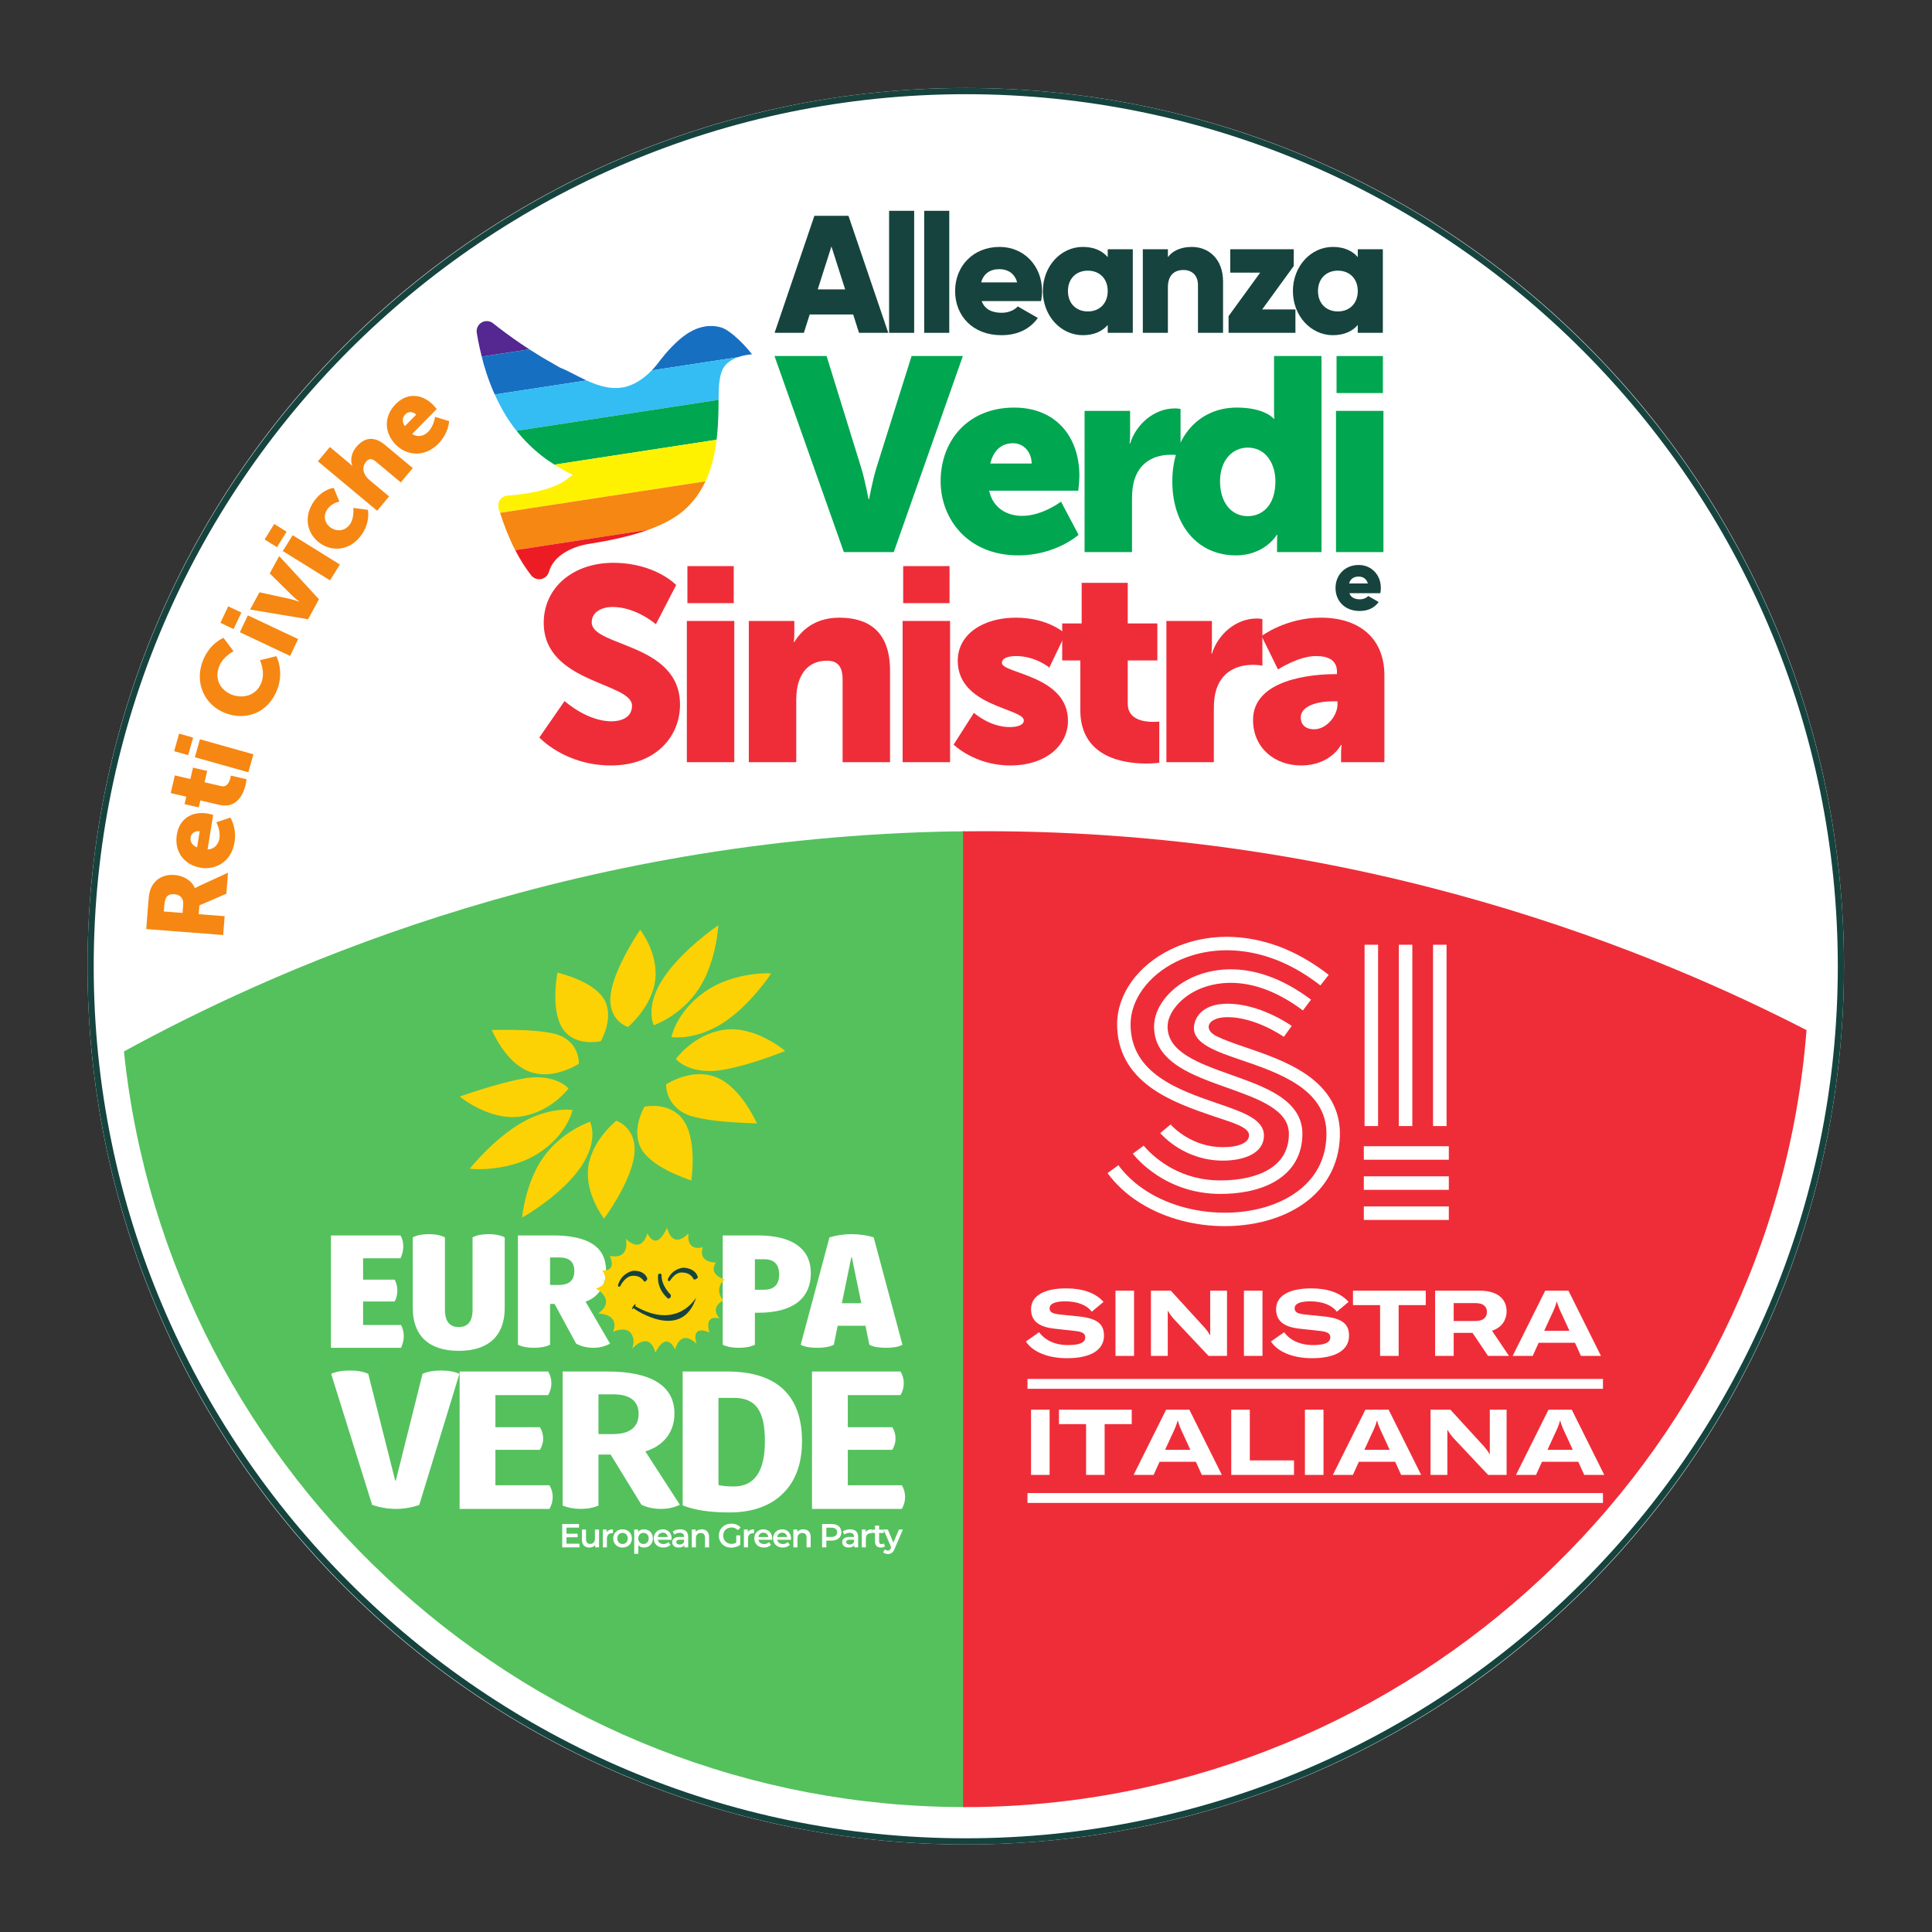 <?xml version="1.0" encoding="UTF-8" standalone="no"?>
<svg
   xmlns:dc="http://purl.org/dc/elements/1.1/"
   xmlns:cc="http://creativecommons.org/ns#"
   xmlns:rdf="http://www.w3.org/1999/02/22-rdf-syntax-ns#"
   xmlns:svg="http://www.w3.org/2000/svg"
   xmlns="http://www.w3.org/2000/svg"
   viewBox="0 0 415.748 415.748"
   height="415.748"
   width="415.748"
   xml:space="preserve"
   id="svg2"
   version="1.1"><rect x="0" y="0" width="415.748" height="415.748" fill="#333333" stroke="none"/><defs
     id="defs6"><clipPath
       id="clipPath18"
       clipPathUnits="userSpaceOnUse"><path
         id="path16"
         d="M 0,311.811 H 311.811 V 0 H 0 Z" /></clipPath></defs><g
     transform="matrix(1.333,0,0,-1.333,0,415.748)"
     id="g10"><g
       id="g12"><g
         clip-path="url(#clipPath18)"
         id="g14"><g
           transform="translate(297.682,155.905)"
           id="g20"><path
             id="path22"
             style="fill:#ffffff;fill-opacity:1;fill-rule:nonzero;stroke:none"
             d="m 0,0 c 0,-78.301 -63.476,-141.777 -141.777,-141.777 -78.301,0 -141.777,63.476 -141.777,141.777 0,78.301 63.476,141.777 141.777,141.777 C -63.476,141.777 0,78.301 0,0" /></g><g
           transform="translate(91.141,198.721)"
           id="g24"><path
             id="path26"
             style="fill:#ef2d38;fill-opacity:1;fill-rule:nonzero;stroke:none"
             d="m 0,0 c 0,0 3.585,-3.276 7.569,-3.276 1.594,0 3.321,0.62 3.321,2.523 0,3.763 -14.255,3.63 -14.255,13.369 0,5.843 4.914,9.694 11.2,9.694 6.817,0 10.181,-3.585 10.181,-3.585 l -3.276,-6.33 c 0,0 -3.187,2.789 -6.993,2.789 -1.594,0 -3.365,-0.709 -3.365,-2.48 0,-3.984 14.254,-3.275 14.254,-13.28 0,-5.268 -4.028,-9.827 -11.155,-9.827 -7.437,0 -11.554,4.515 -11.554,4.515 z" /></g><path
           id="path28"
           style="fill:#ef2d38;fill-opacity:1;fill-rule:nonzero;stroke:none"
           d="m 110.97,220.5 h 7.482 v -5.977 h -7.482 z m -0.089,-8.854 h 7.658 v -22.798 h -7.658 z" /><g
           transform="translate(120.884,211.646)"
           id="g30"><path
             id="path32"
             style="fill:#ef2d38;fill-opacity:1;fill-rule:nonzero;stroke:none"
             d="m 0,0 h 7.348 v -1.992 c 0,-0.752 -0.088,-1.416 -0.088,-1.416 h 0.088 c 1.063,1.77 3.232,3.939 7.26,3.939 4.604,0 8.19,-2.124 8.19,-8.543 v -14.786 h -7.659 v 13.369 c 0,2.125 -0.841,3.01 -2.523,3.01 -2.39,0 -3.851,-1.328 -4.515,-3.275 -0.31,-0.886 -0.443,-1.904 -0.443,-3.011 V -22.798 H 0 Z" /></g><path
           id="path34"
           style="fill:#ef2d38;fill-opacity:1;fill-rule:nonzero;stroke:none"
           d="m 145.803,220.5 h 7.482 v -5.977 h -7.482 z m -0.088,-8.854 h 7.658 v -22.798 h -7.658 z" /><g
           transform="translate(157.223,196.817)"
           id="g36"><path
             id="path38"
             style="fill:#ef2d38;fill-opacity:1;fill-rule:nonzero;stroke:none"
             d="m 0,0 c 0,0 2.524,-2.302 5.799,-2.302 1.151,0 2.258,0.309 2.258,1.062 0,1.993 -10.668,2.213 -10.668,9.65 0,4.295 4.116,6.95 9.384,6.95 5.312,0 8.012,-2.611 8.012,-2.611 L 12.173,7.304 c 0,0 -2.213,1.859 -5.4,1.859 -1.151,0 -2.257,-0.309 -2.257,-1.107 0,-1.726 10.668,-1.992 10.668,-9.34 0,-3.895 -3.453,-7.215 -9.341,-7.215 -5.71,0 -9.119,3.364 -9.119,3.364 z" /></g><g
           transform="translate(174.397,205.272)"
           id="g40"><path
             id="path42"
             style="fill:#ef2d38;fill-opacity:1;fill-rule:nonzero;stroke:none"
             d="m 0,0 h -2.922 v 5.976 h 3.143 v 6.551 H 7.658 V 5.976 h 4.781 V 0 H 7.658 v -6.995 c 0,-2.567 2.612,-2.921 4.073,-2.921 0.62,0 1.018,0.044 1.018,0.044 v -6.64 c 0,0 -0.841,-0.133 -2.08,-0.133 C 7.038,-16.645 0,-15.671 0,-8.013 Z" /></g><g
           transform="translate(188.295,211.646)"
           id="g44"><path
             id="path46"
             style="fill:#ef2d38;fill-opacity:1;fill-rule:nonzero;stroke:none"
             d="m 0,0 h 7.348 v -3.851 c 0,-0.753 -0.088,-1.417 -0.088,-1.417 h 0.088 c 0.974,3.099 3.852,5.666 7.26,5.666 0.443,0 0.886,-0.089 0.886,-0.089 v -7.524 c 0,0 -0.62,0.132 -1.55,0.132 -1.815,0 -4.781,-0.575 -5.887,-3.984 -0.266,-0.84 -0.399,-1.859 -0.399,-3.098 v -8.633 H 0 Z" /></g><g
           transform="translate(212.154,194.161)"
           id="g48"><path
             id="path50"
             style="fill:#ef2d38;fill-opacity:1;fill-rule:nonzero;stroke:none"
             d="M 0,0 C 1.992,0 3.762,2.169 3.762,4.029 V 4.515 H 3.054 C 0.619,4.515 -2.169,3.807 -2.169,1.904 -2.169,0.842 -1.505,0 0,0 m 3.364,8.898 h 0.31 v 0.398 c 0,1.904 -1.461,2.524 -3.365,2.524 -2.877,0 -6.152,-2.17 -6.152,-2.17 l -2.656,5.401 c 0,0 3.939,2.966 9.561,2.966 6.419,0 10.27,-3.497 10.27,-9.296 V -5.312 H 4.338 v 1.373 c 0,0.753 0.088,1.416 0.088,1.416 H 4.338 c 0,0 -1.682,-3.32 -6.463,-3.32 -4.25,0 -7.747,2.833 -7.747,7.348 0,6.641 9.695,7.393 13.236,7.393" /></g><g
           transform="translate(125.027,254.415)"
           id="g52"><path
             id="path54"
             style="fill:#00a650;fill-opacity:1;fill-rule:nonzero;stroke:none"
             d="m 0,0 h 8.411 l 5.577,-18.017 c 0.62,-1.992 1.196,-5.091 1.196,-5.091 h 0.088 c 0,0 0.576,3.099 1.195,5.091 L 22.134,0 h 8.277 L 19.256,-31.651 H 11.2 Z" /></g><g
           transform="translate(166.547,237.062)"
           id="g56"><path
             id="path58"
             style="fill:#00a650;fill-opacity:1;fill-rule:nonzero;stroke:none"
             d="M 0,0 C 0,1.726 -1.195,3.275 -3.01,3.275 -5.223,3.275 -6.286,1.682 -6.684,0 Z m -2.833,9.03 c 6.728,0 10.535,-4.692 10.535,-11.022 0,-0.752 -0.177,-2.39 -0.177,-2.39 H -6.862 c 0.576,-2.79 2.878,-4.073 5.313,-4.073 3.276,0 6.285,2.302 6.285,2.302 l 2.833,-5.356 c 0,0 -3.674,-3.32 -9.738,-3.32 -8.145,0 -12.528,5.887 -12.528,11.952 0,6.684 4.516,11.907 11.864,11.907" /></g><g
           transform="translate(175.088,245.561)"
           id="g60"><path
             id="path62"
             style="fill:#00a650;fill-opacity:1;fill-rule:nonzero;stroke:none"
             d="m 0,0 h 7.348 v -3.851 c 0,-0.753 -0.088,-1.417 -0.088,-1.417 h 0.088 c 0.974,3.099 3.852,5.666 7.26,5.666 0.443,0 0.886,-0.089 0.886,-0.089 v -7.524 c 0,0 -0.62,0.132 -1.55,0.132 -1.815,0 -4.781,-0.575 -5.887,-3.984 -0.266,-0.84 -0.399,-1.859 -0.399,-3.098 v -8.633 H 0 Z" /></g><g
           transform="translate(201.424,228.563)"
           id="g64"><path
             id="path66"
             style="fill:#00a650;fill-opacity:1;fill-rule:nonzero;stroke:none"
             d="M 0,0 C 2.302,0 4.471,1.682 4.471,5.622 4.471,8.367 3.01,11.067 0,11.067 -2.39,11.067 -4.471,9.119 -4.471,5.622 -4.471,2.213 -2.656,0 0,0 m -1.771,17.53 c 4.604,0 5.976,-1.815 5.976,-1.815 h 0.089 c 0,0 -0.044,0.443 -0.044,1.018 v 9.119 h 7.658 V -5.799 H 4.737 v 1.505 c 0,0.708 0.044,1.284 0.044,1.284 H 4.692 c 0,0 -1.903,-3.32 -6.596,-3.32 -6.197,0 -10.269,4.87 -10.269,11.952 0,7.216 4.338,11.908 10.402,11.908" /></g><path
           id="path68"
           style="fill:#00a650;fill-opacity:1;fill-rule:nonzero;stroke:none"
           d="m 215.764,254.415 h 7.482 v -5.977 h -7.482 z m -0.088,-8.854 h 7.658 v -22.798 h -7.658 z" /><g
           transform="translate(136.434,265.174)"
           id="g70"><path
             id="path72"
             style="fill:#16433e;fill-opacity:1;fill-rule:nonzero;stroke:none"
             d="M 0,0 -2.213,6.934 -4.425,0 Z m 1.295,-4.049 h -7.016 l -0.944,-2.967 h -4.723 l 6.423,18.888 H 0.539 L 6.962,-7.016 H 2.24 Z" /></g><path
           id="path74"
           style="fill:#16433e;fill-opacity:1;fill-rule:nonzero;stroke:none"
           d="m 143.529,277.857 h 4.048 v -19.699 h -4.048 z" /><path
           id="path76"
           style="fill:#16433e;fill-opacity:1;fill-rule:nonzero;stroke:none"
           d="m 149.195,277.857 h 4.048 v -19.699 h -4.048 z" /><g
           transform="translate(164.198,266.307)"
           id="g78"><path
             id="path80"
             style="fill:#16433e;fill-opacity:1;fill-rule:nonzero;stroke:none"
             d="M 0,0 C -0.432,1.566 -1.646,2.132 -2.86,2.132 -4.399,2.132 -5.424,1.377 -5.802,0 Z m -2.483,-4.911 c 1.106,0 2.051,0.432 2.591,1.026 l 3.238,-1.862 c -1.322,-1.836 -3.319,-2.78 -5.883,-2.78 -4.614,0 -7.474,3.104 -7.474,7.124 0,4.021 2.914,7.124 7.177,7.124 3.94,0 6.855,-3.049 6.855,-7.124 0,-0.566 -0.054,-1.106 -0.162,-1.619 h -9.58 c 0.513,-1.403 1.754,-1.889 3.238,-1.889" /></g><g
           transform="translate(178.823,264.904)"
           id="g82"><path
             id="path84"
             style="fill:#16433e;fill-opacity:1;fill-rule:nonzero;stroke:none"
             d="m 0,0 c 0,2.024 -1.349,3.292 -3.211,3.292 -1.862,0 -3.211,-1.268 -3.211,-3.292 0,-2.024 1.349,-3.292 3.211,-3.292 C -1.349,-3.292 0,-2.024 0,0 M 4.048,6.746 V -6.746 H 0 v 1.268 c -0.891,-1.025 -2.213,-1.646 -4.021,-1.646 -3.535,0 -6.449,3.104 -6.449,7.124 0,4.021 2.914,7.124 6.449,7.124 1.808,0 3.13,-0.62 4.021,-1.646 v 1.268 z" /></g><g
           transform="translate(197.441,266.442)"
           id="g86"><path
             id="path88"
             style="fill:#16433e;fill-opacity:1;fill-rule:nonzero;stroke:none"
             d="m 0,0 v -8.285 h -4.048 v 7.691 c 0,1.673 -1.052,2.456 -2.347,2.456 -1.484,0 -2.509,-0.864 -2.509,-2.78 v -7.367 h -4.048 V 5.207 h 4.048 V 3.939 c 0.728,0.999 2.077,1.646 3.858,1.646 C -2.321,5.585 0,3.642 0,0" /></g><g
           transform="translate(209.125,261.936)"
           id="g90"><path
             id="path92"
             style="fill:#16433e;fill-opacity:1;fill-rule:nonzero;stroke:none"
             d="m 0,0 v -3.778 h -10.794 v 2.698 l 5.1,7.017 h -4.83 V 9.714 H -0.27 V 7.015 L -5.37,0 Z" /></g><g
           transform="translate(219.189,264.904)"
           id="g94"><path
             id="path96"
             style="fill:#16433e;fill-opacity:1;fill-rule:nonzero;stroke:none"
             d="m 0,0 c 0,2.024 -1.349,3.292 -3.211,3.292 -1.862,0 -3.211,-1.268 -3.211,-3.292 0,-2.024 1.349,-3.292 3.211,-3.292 C -1.349,-3.292 0,-2.024 0,0 M 4.048,6.746 V -6.746 H 0 v 1.268 c -0.891,-1.025 -2.213,-1.646 -4.021,-1.646 -3.535,0 -6.449,3.104 -6.449,7.124 0,4.021 2.914,7.124 6.449,7.124 1.808,0 3.13,-0.62 4.021,-1.646 v 1.268 z" /></g><g
           transform="translate(220.816,217.701)"
           id="g98"><path
             id="path100"
             style="fill:#16433e;fill-opacity:1;fill-rule:nonzero;stroke:none"
             d="M 0,0 C -0.225,0.815 -0.858,1.111 -1.491,1.111 -2.293,1.111 -2.827,0.717 -3.024,0 Z m -1.294,-2.56 c 0.576,0 1.069,0.225 1.35,0.534 l 1.688,-0.97 c -0.689,-0.956 -1.73,-1.449 -3.066,-1.449 -2.405,0 -3.896,1.618 -3.896,3.714 0,2.095 1.519,3.712 3.741,3.712 2.053,0 3.573,-1.589 3.573,-3.712 0,-0.296 -0.029,-0.577 -0.085,-0.845 h -4.992 c 0.267,-0.731 0.913,-0.984 1.687,-0.984" /></g><g
           transform="translate(82.794,257.298)"
           id="g102"><path
             id="path104"
             style="fill:#542791;fill-opacity:1;fill-rule:nonzero;stroke:none"
             d="M 0,0 C -1.909,1.355 -3.131,2.35 -3.172,2.384 -3.697,2.816 -4.435,2.88 -5.029,2.541 -5.62,2.201 -5.938,1.532 -5.828,0.859 c 0.124,-0.767 0.27,-1.497 0.421,-2.215 0.118,-0.557 0.244,-1.098 0.377,-1.626 l 7.69,1.179 C 1.681,-1.169 0.781,-0.554 0,0" /></g><g
           transform="translate(121.413,254.698)"
           id="g106"><path
             id="path108"
             style="fill:#176fc1;fill-opacity:1;fill-rule:nonzero;stroke:none"
             d="M 0,0 C -2.024,2.518 -3.981,4.026 -4.934,4.312 -5.512,4.485 -6.072,4.54 -6.072,4.54 -6.553,4.586 -7.061,4.574 -7.596,4.487 c -1.41,-0.23 -2.627,-0.902 -3.726,-1.778 -0.135,-0.107 -0.271,-0.218 -0.422,-0.349 -1.825,-1.592 -3.122,-3.365 -3.383,-3.714 -0.101,-0.136 -0.484,-0.644 -1.08,-1.256 l 13.916,2.135 C -1.299,-0.122 -0.343,-0.027 0,0" /></g><g
           transform="translate(90.511,252.495)"
           id="g110"><path
             id="path112"
             style="fill:#176fc1;fill-opacity:1;fill-rule:nonzero;stroke:none"
             d="M 0,0 C -0.173,0.064 -0.637,0.369 -1.279,0.722 -1.287,0.727 -1.29,0.734 -1.298,0.738 -2.635,1.477 -3.902,2.252 -5.058,3 l -7.689,-1.179 c 0.423,-1.685 0.922,-3.229 1.48,-4.647 0.2,-0.507 0.41,-0.993 0.623,-1.469 L 4.175,-2.022 C 2.566,-1.287 1.124,-0.418 0,0" /></g><g
           transform="translate(116.031,248.788)"
           id="g114"><path
             id="path116"
             style="fill:#33bdf2;fill-opacity:1;fill-rule:nonzero;stroke:none"
             d="M 0,0 C 0.018,0.602 0.074,2.435 0.668,3.563 1.179,4.532 2.151,5.099 3.092,5.434 L -10.824,3.299 c -0.916,-0.941 -2.342,-2.13 -4.067,-2.607 -2.223,-0.615 -4.466,0.086 -6.453,0.994 l -14.819,-2.274 c 0.747,-1.664 1.577,-3.147 2.475,-4.45 0.34,-0.494 0.69,-0.96 1.047,-1.407 l 32.613,5.003 C -0.02,-0.807 -0.007,-0.229 0,0" /></g><g
           transform="translate(115.979,245.492)"
           id="g118"><path
             id="path120"
             style="fill:#00a650;fill-opacity:1;fill-rule:nonzero;stroke:none"
             d="m 0,0 c 0.01,0.523 0.016,1.031 0.021,1.502 0,0.119 0.002,0.236 0.003,0.353 l -32.613,-5.003 c 1.277,-1.603 2.645,-2.92 4.04,-4.013 0.685,-0.537 1.375,-1.01 2.064,-1.448 l 26.187,4.017 C -0.102,-2.97 -0.026,-1.4 0,0" /></g><g
           transform="translate(115.318,238.587)"
           id="g122"><path
             id="path124"
             style="fill:#fff200;fill-opacity:1;fill-rule:nonzero;stroke:none"
             d="m 0,0 c 0.159,0.778 0.27,1.549 0.362,2.312 l -26.187,-4.017 c 0.995,-0.633 1.985,-1.184 2.948,-1.645 -0.649,-0.527 -1.338,-1.026 -1.868,-1.319 -3.165,-1.746 -8.535,-2.024 -8.59,-2.029 -0.505,-0.021 -0.973,-0.279 -1.264,-0.696 -0.273,-0.392 -0.353,-0.883 -0.234,-1.344 0.007,-0.027 0.007,-0.054 0.016,-0.081 0.072,-0.231 0.147,-0.445 0.22,-0.67 l 33.168,5.088 C -0.765,-2.986 -0.306,-1.494 0,0" /></g><g
           transform="translate(109.558,228.829)"
           id="g126"><path
             id="path128"
             style="fill:#f68712;fill-opacity:1;fill-rule:nonzero;stroke:none"
             d="m 0,0 c 0.912,0.658 1.68,1.405 2.351,2.206 0.816,0.974 1.46,2.04 1.981,3.151 L -28.836,0.269 c 0.653,-2.002 1.349,-3.781 2.113,-5.356 0.111,-0.229 0.228,-0.444 0.342,-0.665 l 21.53,3.303 C -3.061,-1.801 -1.389,-1.003 0,0" /></g><g
           transform="translate(87.307,218.401)"
           id="g130"><path
             id="path132"
             style="fill:#ed1c24;fill-opacity:1;fill-rule:nonzero;stroke:none"
             d="M 0,0 C 0.02,0.003 0.04,0.007 0.061,0.012 0.664,0.133 1.147,0.584 1.313,1.176 2.08,3.941 5.318,5.343 7.911,5.708 10.878,6.191 14.315,6.861 17.4,7.979 L -4.13,4.676 C -3.344,3.149 -2.493,1.796 -1.546,0.601 -1.177,0.133 -0.585,-0.095 0,0" /></g><g
           transform="translate(155.905,296.682)"
           id="g134"><path
             id="path136"
             style="fill:#16433e;fill-opacity:1;fill-rule:nonzero;stroke:none"
             d="m 0,0 c -77.625,0 -140.777,-63.152 -140.777,-140.777 0,-77.624 63.152,-140.777 140.777,-140.777 77.625,0 140.777,63.153 140.777,140.777 C 140.777,-63.152 77.625,0 0,0 m 0,-282.554 c -78.176,0 -141.777,63.601 -141.777,141.777 C -141.777,-62.601 -78.176,1 0,1 78.176,1 141.777,-62.601 141.777,-140.777 141.777,-218.953 78.176,-282.554 0,-282.554" /></g><g
           transform="translate(155.821,177.688)"
           id="g138"><path
             id="path140"
             style="fill:#54c15d;fill-opacity:1;fill-rule:nonzero;stroke:none"
             d="M 0,0 C -1.372,-0.015 -2.74,-0.025 -4.127,-0.061 -66.666,-1.65 -113.135,-23.135 -135.814,-35.538 -128.635,-104.661 -69.419,-157.594 0,-157.52 Z" /></g><g
           transform="translate(155.472,177.683)"
           id="g142"><path
             id="path144"
             style="fill:#ef2d38;fill-opacity:1;fill-rule:nonzero;stroke:none"
             d="m 0,0 v -157.516 c 0.754,-0.001 1.508,-0.005 2.265,0.007 69.993,1.059 128.457,55.749 133.897,125.419 C 113.444,-20.408 64.804,0.797 0,0" /></g><path
           id="path146"
           style="fill:#ffffff;fill-opacity:1;fill-rule:nonzero;stroke:none"
           d="m 233.887,114.951 h -13.721 v 2.18 h 13.721 z" /><path
           id="path148"
           style="fill:#ffffff;fill-opacity:1;fill-rule:nonzero;stroke:none"
           d="m 233.887,119.81 h -13.721 v 2.181 h 13.721 z" /><path
           id="path150"
           style="fill:#ffffff;fill-opacity:1;fill-rule:nonzero;stroke:none"
           d="m 233.887,124.67 h -13.721 v 2.18 h 13.721 z" /><path
           id="path152"
           style="fill:#ffffff;fill-opacity:1;fill-rule:nonzero;stroke:none"
           d="m 233.522,130.107 h -2.18 v 29.27 h 2.18 z" /><path
           id="path154"
           style="fill:#ffffff;fill-opacity:1;fill-rule:nonzero;stroke:none"
           d="m 227.995,130.107 h -2.18 v 29.27 h 2.18 z" /><path
           id="path156"
           style="fill:#ef2d38;fill-opacity:1;fill-rule:nonzero;stroke:none"
           d="m 222.468,130.107 h -2.181 v 29.27 h 2.181 z" /><path
           id="path158"
           style="fill:#ffffff;fill-opacity:1;fill-rule:nonzero;stroke:none"
           d="m 222.468,130.107 h -2.181 v 29.27 h 2.181 z" /><g
           transform="translate(216.306,128.894)"
           id="g160"><path
             id="path162"
             style="fill:#ffffff;fill-opacity:1;fill-rule:nonzero;stroke:none"
             d="m 0,0 c 0,-6.511 -3.968,-11.535 -10.885,-13.782 -2.339,-0.76 -5.002,-1.162 -7.701,-1.162 -2.306,0 -4.585,0.281 -6.773,0.837 -5.151,1.309 -9.466,4.051 -12.156,7.724 l 1.756,1.275 c 2.394,-3.262 6.274,-5.71 10.935,-6.894 4.42,-1.123 9.256,-1.019 13.269,0.285 2.811,0.913 5.142,2.39 6.744,4.269 1.751,2.056 2.639,4.561 2.639,7.448 0,7.172 -7.673,9.79 -13.839,11.894 -3.886,1.327 -7.558,2.58 -7.558,5.125 0,1.465 1.143,3.945 5.424,3.945 5.087,0 9.79,-3.182 10.366,-3.586 l -1.267,-1.764 c -0.518,0.355 -4.762,3.178 -9.099,3.178 -1.638,0 -2.822,-0.533 -3.017,-1.357 -0.143,-0.613 0.315,-1.251 1.227,-1.706 1.181,-0.589 2.932,-1.202 4.625,-1.78 3.238,-1.104 6.907,-2.357 9.894,-4.412 C -1.823,7.064 0,3.855 0,0" /></g><g
           transform="translate(184.496,152.224)"
           id="g164"><path
             id="path166"
             style="fill:#ffffff;fill-opacity:1;fill-rule:nonzero;stroke:none"
             d="m 0,0 c -1.298,-1.783 -1.984,-3.755 -1.984,-5.701 0,-7.931 7.787,-10.607 14.044,-12.759 4.182,-1.437 7.484,-2.573 7.484,-5.182 0,-2.991 -3.422,-4.056 -6.623,-4.056 -6.079,0 -9.673,3.933 -10.116,4.447 l 1.674,1.385 c 0.4,-0.447 3.46,-3.661 8.442,-3.661 2.604,0 4.223,0.74 4.223,1.93 0,1.176 -2.225,1.906 -4.579,2.68 -0.4,0.131 -0.813,0.266 -1.211,0.403 -3.283,1.129 -7.003,2.409 -10.036,4.588 -3.632,2.608 -5.473,6.05 -5.473,10.225 0,4.86 3.317,9.495 8.658,12.096 3.558,1.732 7.646,2.376 11.826,1.862 4.744,-0.581 9.342,-2.589 13.669,-5.966 L 28.659,0.583 C 24.648,3.712 20.411,5.57 16.064,6.104 12.303,6.566 8.634,5.991 5.454,4.443 3.204,3.348 1.318,1.811 0,0" /></g><g
           transform="translate(188.484,146.156)"
           id="g168"><path
             id="path170"
             style="fill:#ffffff;fill-opacity:1;fill-rule:nonzero;stroke:none"
             d="m 0,0 c 0,-4.124 5,-5.905 10.293,-7.79 2.706,-0.963 5.505,-1.959 7.624,-3.327 2.59,-1.672 3.849,-3.695 3.849,-6.186 0,-3.273 -1.467,-5.896 -4.242,-7.585 -2.874,-1.75 -6.471,-2.117 -8.984,-2.117 -8.881,0 -13.639,5.839 -14.146,6.495 l 1.749,1.304 c 0.214,-0.268 1.295,-1.557 3.145,-2.808 2.759,-1.865 5.872,-2.811 9.252,-2.811 3.203,0 5.917,0.622 7.851,1.798 2.12,1.291 3.196,3.217 3.196,5.724 0,3.89 -4.87,5.625 -10.025,7.46 -2.763,0.983 -5.619,2 -7.796,3.42 -2.656,1.73 -3.946,3.831 -3.946,6.423 0,2.964 2.27,6.011 5.784,7.763 2.714,1.353 10.043,3.725 19.555,-3.409 L 21.848,2.613 C 13.31,9.015 6.928,6.985 4.577,5.812 1.882,4.468 0,2.078 0,0" /></g><g
           transform="translate(165.614,95.328)"
           id="g172"><path
             id="path174"
             style="fill:#ffffff;fill-opacity:1;fill-rule:nonzero;stroke:none"
             d="m 0,0 2.136,1.498 c 0.875,-1.231 2.492,-2.076 4.642,-2.076 1.913,0 2.803,0.4 2.803,1.231 0,0.652 -0.445,0.919 -1.69,1.053 L 4.657,2.062 C 2.091,2.343 0.831,3.293 0.831,5.236 c 0,2.091 2.046,3.337 5.65,3.337 2.655,0 4.732,-0.697 6.052,-2.18 L 10.634,4.806 C 9.863,5.859 8.35,6.481 6.333,6.481 4.702,6.481 3.827,6.096 3.827,5.369 c 0,-0.638 0.43,-0.89 1.779,-1.023 L 8.499,4.049 c 2.907,-0.296 4.108,-1.157 4.108,-3.1 0,-2.343 -2.165,-3.648 -5.977,-3.648 C 3.515,-2.699 1.083,-1.661 0,0" /></g><path
           id="path176"
           style="fill:#ffffff;fill-opacity:1;fill-rule:nonzero;stroke:none"
           d="m 180.075,103.53 h 2.996 V 93 h -2.996 z" /><g
           transform="translate(185.8,103.53)"
           id="g178"><path
             id="path180"
             style="fill:#ffffff;fill-opacity:1;fill-rule:nonzero;stroke:none"
             d="m 0,0 h 3.204 l 5.473,-5.977 c 0.341,-0.415 0.637,-0.771 0.83,-1.187 H 9.566 V -5.651 0 h 2.715 V -10.53 H 9.3 l -5.681,6.036 c -0.282,0.326 -0.682,0.86 -0.845,1.201 h -0.06 v -1.468 -5.769 l -2.714,0 z" /></g><path
           id="path182"
           style="fill:#ffffff;fill-opacity:1;fill-rule:nonzero;stroke:none"
           d="m 200.811,103.53 h 2.996 V 93 h -2.996 z" /><g
           transform="translate(205.172,95.328)"
           id="g184"><path
             id="path186"
             style="fill:#ffffff;fill-opacity:1;fill-rule:nonzero;stroke:none"
             d="m 0,0 2.136,1.498 c 0.875,-1.231 2.492,-2.076 4.642,-2.076 1.913,0 2.803,0.4 2.803,1.231 0,0.652 -0.445,0.919 -1.69,1.053 L 4.657,2.062 C 2.091,2.343 0.831,3.293 0.831,5.236 c 0,2.091 2.046,3.337 5.65,3.337 2.655,0 4.732,-0.697 6.052,-2.18 L 10.634,4.806 C 9.863,5.859 8.35,6.481 6.333,6.481 4.702,6.481 3.827,6.096 3.827,5.369 c 0,-0.638 0.43,-0.89 1.779,-1.023 L 8.499,4.049 c 2.907,-0.296 4.108,-1.157 4.108,-3.1 0,-2.343 -2.165,-3.648 -5.977,-3.648 C 3.515,-2.699 1.083,-1.661 0,0" /></g><g
           transform="translate(230.164,101.201)"
           id="g188"><path
             id="path190"
             style="fill:#ffffff;fill-opacity:1;fill-rule:nonzero;stroke:none"
             d="M 0,0 H -4.375 V -8.202 H -7.372 V 0 h -4.375 V 2.329 H 0 Z" /></g><g
           transform="translate(234.673,98.635)"
           id="g192"><path
             id="path194"
             style="fill:#ffffff;fill-opacity:1;fill-rule:nonzero;stroke:none"
             d="m 0,0 h 3.5 c 1.439,0 1.869,0.727 1.869,1.468 0,0.727 -0.43,1.424 -1.869,1.424 H 0 Z M 3.04,-1.913 H 0 v -3.723 h -2.996 v 10.53 h 7.178 c 3.382,0 4.361,-1.735 4.361,-3.337 0,-1.171 -0.593,-2.551 -2.358,-3.129 L 8.929,-5.636 H 5.547 Z" /></g><g
           transform="translate(253.362,97.048)"
           id="g196"><path
             id="path198"
             style="fill:#ffffff;fill-opacity:1;fill-rule:nonzero;stroke:none"
             d="M 0,0 -1.038,2.269 C -1.557,3.352 -1.824,3.945 -2.017,4.702 H -2.062 C -2.254,3.945 -2.521,3.352 -3.041,2.269 L -4.079,0 Z m 0.89,-1.928 h -5.859 l -0.964,-2.121 h -3.233 l 5.25,10.53 h 3.753 l 5.25,-10.53 H 1.854 Z" /></g><path
           id="path200"
           style="fill:#ffffff;fill-opacity:1;fill-rule:nonzero;stroke:none"
           d="m 166.445,84.318 h 2.996 v -10.53 h -2.996 z" /><g
           transform="translate(182.7,81.989)"
           id="g202"><path
             id="path204"
             style="fill:#ffffff;fill-opacity:1;fill-rule:nonzero;stroke:none"
             d="M 0,0 H -4.375 V -8.202 H -7.372 V 0 h -4.375 V 2.329 H 0 Z" /></g><g
           transform="translate(192.164,77.837)"
           id="g206"><path
             id="path208"
             style="fill:#ffffff;fill-opacity:1;fill-rule:nonzero;stroke:none"
             d="M 0,0 -1.038,2.269 C -1.557,3.352 -1.824,3.945 -2.017,4.702 H -2.062 C -2.254,3.945 -2.521,3.352 -3.041,2.269 L -4.079,0 Z m 0.89,-1.928 h -5.859 l -0.964,-2.121 h -3.233 l 5.25,10.53 h 3.753 l 5.25,-10.53 H 1.854 Z" /></g><g
           transform="translate(198.764,84.318)"
           id="g210"><path
             id="path212"
             style="fill:#ffffff;fill-opacity:1;fill-rule:nonzero;stroke:none"
             d="M 0,0 H 2.996 V -8.187 H 10.13 V -10.53 H 0 Z" /></g><path
           id="path214"
           style="fill:#ffffff;fill-opacity:1;fill-rule:nonzero;stroke:none"
           d="m 210.66,84.318 h 2.996 v -10.53 h -2.996 z" /><g
           transform="translate(224.335,77.837)"
           id="g216"><path
             id="path218"
             style="fill:#ffffff;fill-opacity:1;fill-rule:nonzero;stroke:none"
             d="M 0,0 -1.038,2.269 C -1.557,3.352 -1.824,3.945 -2.017,4.702 H -2.062 C -2.254,3.945 -2.521,3.352 -3.041,2.269 L -4.079,0 Z m 0.89,-1.928 h -5.859 l -0.964,-2.121 h -3.233 l 5.25,10.53 h 3.753 l 5.25,-10.53 H 1.854 Z" /></g><g
           transform="translate(230.936,84.318)"
           id="g220"><path
             id="path222"
             style="fill:#ffffff;fill-opacity:1;fill-rule:nonzero;stroke:none"
             d="m 0,0 h 3.204 l 5.473,-5.977 c 0.341,-0.415 0.637,-0.771 0.83,-1.187 H 9.566 V -5.651 0 h 2.715 V -10.53 H 9.3 l -5.681,6.036 c -0.282,0.326 -0.682,0.86 -0.845,1.201 h -0.06 v -1.468 -5.769 l -2.714,0 z" /></g><g
           transform="translate(253.896,77.837)"
           id="g224"><path
             id="path226"
             style="fill:#ffffff;fill-opacity:1;fill-rule:nonzero;stroke:none"
             d="M 0,0 -1.038,2.269 C -1.557,3.352 -1.824,3.945 -2.017,4.702 H -2.062 C -2.254,3.945 -2.521,3.352 -3.041,2.269 L -4.079,0 Z m 0.89,-1.928 h -5.859 l -0.964,-2.121 h -3.233 l 5.25,10.53 h 3.753 l 5.25,-10.53 H 1.854 Z" /></g><path
           id="path228"
           style="fill:#ffffff;fill-opacity:1;fill-rule:nonzero;stroke:none"
           d="m 258.77,87.689 h -92.9 v 1.591 h 92.9 z" /><path
           id="path230"
           style="fill:#ffffff;fill-opacity:1;fill-rule:nonzero;stroke:none"
           d="m 258.77,69.267 h -92.9 v 1.591 h 92.9 z" /><g
           transform="translate(103.338,161.799)"
           id="g232"><path
             id="path234"
             style="fill:#fcd205;fill-opacity:1;fill-rule:nonzero;stroke:none"
             d="m 0,0 v 0 c 0.001,-0.003 -0.26,-0.384 -0.66,-1.021 -0.4,-0.638 -0.941,-1.531 -1.499,-2.559 -0.559,-1.027 -1.135,-2.189 -1.607,-3.362 -0.473,-1.173 -0.841,-2.358 -0.982,-3.431 -0.142,-1.079 -0.038,-1.951 0.196,-2.652 0.235,-0.702 0.601,-1.233 0.985,-1.629 0.383,-0.397 0.785,-0.658 1.091,-0.821 0.306,-0.162 0.516,-0.226 0.517,-0.225 0.001,0 0.244,0.202 0.617,0.574 0.373,0.373 0.875,0.914 1.392,1.592 0.519,0.678 1.053,1.493 1.489,2.41 0.437,0.918 0.777,1.939 0.906,3.029 0.128,1.093 0.039,2.146 -0.166,3.11 -0.205,0.964 -0.527,1.839 -0.864,2.578 -0.337,0.738 -0.691,1.34 -0.96,1.757 C 0.186,-0.233 0.001,0 0,0" /></g><g
           transform="translate(84.962,137.855)"
           id="g236"><path
             id="path238"
             style="fill:#fcd205;fill-opacity:1;fill-rule:nonzero;stroke:none"
             d="M 0,0 C -0.006,-0.001 -0.012,-0.002 -0.017,-0.002 -0.023,-0.003 -0.029,-0.004 -0.035,-0.005 -0.041,-0.006 -0.047,-0.007 -0.052,-0.007 -0.058,-0.008 -0.064,-0.009 -0.07,-0.01 -1.249,-0.208 -2.483,-0.487 -3.675,-0.796 -4.868,-1.105 -6.019,-1.444 -7.033,-1.76 c -1.015,-0.315 -1.893,-0.607 -2.539,-0.824 -0.646,-0.216 -1.061,-0.357 -1.148,-0.369 -0.003,-0.001 -0.005,-0.001 -0.007,-0.001 -0.003,0 -0.005,0 -0.006,0 -10e-4,0 -0.003,0 -0.003,0.001 -10e-4,0 -10e-4,10e-4 -10e-4,0.002 -0.004,-0.018 0.293,-0.274 0.817,-0.637 0.525,-0.364 1.276,-0.835 2.182,-1.282 0.906,-0.448 1.965,-0.872 3.105,-1.141 1.14,-0.27 2.36,-0.384 3.587,-0.212 0.005,10e-4 0.01,0.002 0.015,0.002 0.005,0.001 0.011,0.002 0.016,0.003 0.005,0 0.011,0.001 0.016,0.002 0.005,0.001 0.011,0.001 0.016,0.002 0.009,0.001 0.018,0.003 0.027,0.004 0.009,0.001 0.017,0.002 0.026,0.003 0.009,10e-4 0.018,0.003 0.026,0.004 0.009,0.001 0.018,0.003 0.027,0.004 0.602,0.084 1.173,0.217 1.712,0.386 0.539,0.169 1.046,0.374 1.518,0.6 0.472,0.227 0.911,0.475 1.313,0.731 0.402,0.257 0.769,0.523 1.098,0.783 0.33,0.259 0.621,0.513 0.874,0.749 0.253,0.236 0.466,0.452 0.639,0.637 0.172,0.184 0.305,0.336 0.394,0.442 0.09,0.106 0.137,0.166 0.141,0.167 v 0 C 6.813,-1.692 6.688,-1.537 6.426,-1.322 6.164,-1.107 5.764,-0.832 5.213,-0.58 4.663,-0.327 3.962,-0.098 3.097,0.027 2.232,0.151 1.204,0.17 0,0" /></g><g
           transform="translate(116.995,145.655)"
           id="g240"><path
             id="path242"
             style="fill:#fcd205;fill-opacity:1;fill-rule:nonzero;stroke:none"
             d="m 0,0 c -0.016,-0.002 -0.032,-0.004 -0.048,-0.007 -0.016,-0.002 -0.031,-0.004 -0.047,-0.007 -0.016,-0.002 -0.032,-0.005 -0.048,-0.007 -0.016,-0.003 -0.032,-0.006 -0.048,-0.008 -1.214,-0.178 -2.3,-0.558 -3.246,-1.03 -0.947,-0.471 -1.754,-1.034 -2.411,-1.573 -0.656,-0.541 -1.162,-1.059 -1.506,-1.442 -0.343,-0.384 -0.525,-0.633 -0.533,-0.633 v 0 c -0.002,-0.01 0.127,-0.171 0.399,-0.398 0.273,-0.225 0.688,-0.516 1.257,-0.786 0.57,-0.269 1.294,-0.517 2.184,-0.658 0.889,-0.141 1.945,-0.174 3.178,-0.014 1.211,0.18 2.466,0.463 3.671,0.786 1.205,0.323 2.36,0.687 3.37,1.03 1.01,0.342 1.874,0.663 2.501,0.901 0.626,0.237 1.013,0.39 1.067,0.398 0.002,0 0.002,0 0.003,0 h 0.002 0.001 c 10e-4,0 10e-4,0 10e-4,0 -0.005,0.028 -0.316,0.3 -0.854,0.682 -0.539,0.382 -1.305,0.873 -2.221,1.34 C 5.756,-0.96 4.69,-0.518 3.552,-0.236 2.415,0.047 1.205,0.17 0,0 m 9.747,-3.448 v 0 -10e-4 0 0 z" /></g><g
           transform="translate(79.382,145.656)"
           id="g244"><path
             id="path246"
             style="fill:#fcd205;fill-opacity:1;fill-rule:nonzero;stroke:none"
             d="m 0,0 v 0 -0.001 c 0,-0.001 0,-0.001 0,-0.001 0,-0.001 0.001,-0.001 0.001,-0.002 0.001,0 0.001,0 0.001,-0.001 0,0.001 0,0.002 -0.001,0.002 0,0.001 0,0.001 -0.001,0.002 C 0,-0.001 0,0 0,0 V 0 M 0.002,-0.005 C 0.021,-0.048 0.166,-0.398 0.431,-0.919 0.698,-1.441 1.085,-2.137 1.59,-2.873 2.095,-3.61 2.717,-4.389 3.452,-5.076 4.188,-5.763 5.038,-6.36 5.996,-6.734 c 0.314,-0.123 0.63,-0.218 0.945,-0.29 0.316,-0.071 0.63,-0.118 0.942,-0.144 0.311,-0.027 0.62,-0.033 0.924,-0.022 0.303,0.011 0.602,0.039 0.892,0.08 0.306,0.043 0.602,0.1 0.888,0.168 0.286,0.067 0.56,0.145 0.822,0.229 0.261,0.083 0.509,0.173 0.74,0.264 0.231,0.091 0.446,0.184 0.642,0.275 0.196,0.09 0.373,0.178 0.529,0.258 0.155,0.081 0.289,0.155 0.398,0.217 0.109,0.063 0.194,0.114 0.252,0.149 0.058,0.036 0.089,0.056 0.09,0.056 0.002,0.006 0.015,0.236 -0.027,0.597 -0.042,0.36 -0.139,0.85 -0.36,1.375 -0.22,0.526 -0.564,1.087 -1.098,1.588 -0.534,0.502 -1.259,0.944 -2.242,1.232 -0.974,0.249 -2.099,0.408 -3.241,0.51 -1.141,0.102 -2.299,0.145 -3.338,0.162 -1.04,0.017 -1.962,0.007 -2.632,10e-4 -0.67,-0.007 -1.088,-0.009 -1.12,0.024" /></g><g
           transform="translate(89.993,154.897)"
           id="g248"><path
             id="path250"
             style="fill:#fcd205;fill-opacity:1;fill-rule:nonzero;stroke:none"
             d="m 0,0 v 0 m 0,0 c 0,0 -0.072,-0.363 -0.15,-0.956 -0.078,-0.592 -0.163,-1.415 -0.188,-2.335 -0.025,-0.921 0.009,-1.94 0.17,-2.925 0.16,-0.985 0.447,-1.936 0.926,-2.721 0.385,-0.633 0.868,-1.1 1.393,-1.44 0.525,-0.34 1.093,-0.554 1.648,-0.685 0.556,-0.129 1.1,-0.175 1.577,-0.178 0.477,-0.003 0.888,0.037 1.177,0.078 0.071,0.009 0.134,0.02 0.19,0.029 0.055,0.01 0.103,0.018 0.141,0.026 0.039,0.008 0.069,0.015 0.089,0.02 0.02,0.004 0.03,0.008 0.03,0.008 v 0 c 0.002,0 0.15,0.25 0.341,0.671 0.19,0.422 0.423,1.014 0.594,1.699 0.171,0.686 0.28,1.465 0.223,2.258 -0.057,0.793 -0.279,1.601 -0.772,2.345 -0.494,0.729 -1.205,1.345 -1.991,1.861 -0.786,0.516 -1.649,0.932 -2.45,1.259 -0.8,0.327 -1.539,0.564 -2.076,0.725 C 0.334,-0.101 -0.003,-0.017 0,0" /></g><g
           transform="translate(121.31,154.583)"
           id="g252"><path
             id="path254"
             style="fill:#fcd205;fill-opacity:1;fill-rule:nonzero;stroke:none"
             d="M 0,0 C -0.557,-0.079 -1.163,-0.187 -1.796,-0.334 -2.43,-0.48 -3.092,-0.665 -3.76,-0.897 c -0.669,-0.231 -1.345,-0.51 -2.007,-0.845 -0.662,-0.335 -1.31,-0.726 -1.923,-1.182 -1.117,-0.794 -2.001,-1.64 -2.7,-2.463 -0.7,-0.822 -1.214,-1.621 -1.588,-2.321 -0.374,-0.7 -0.609,-1.3 -0.75,-1.725 -0.142,-0.425 -0.189,-0.676 -0.189,-0.676 -10e-4,-0.002 0.059,-0.013 0.173,-0.025 0.114,-0.012 0.282,-0.026 0.499,-0.032 0.217,-0.007 0.482,-0.006 0.789,0.009 0.307,0.016 0.656,0.046 1.041,0.101 0.372,0.052 0.777,0.126 1.21,0.23 0.432,0.104 0.893,0.236 1.376,0.405 0.483,0.17 0.988,0.376 1.509,0.626 0.521,0.251 1.059,0.545 1.607,0.891 1.117,0.707 2.167,1.562 3.115,2.446 0.948,0.885 1.793,1.799 2.497,2.626 0.705,0.827 1.271,1.565 1.66,2.098 C 2.947,-0.201 3.16,0.127 3.16,0.131 3.162,0.147 3.081,0.164 2.93,0.175 2.779,0.187 2.557,0.193 2.278,0.189 1.998,0.184 1.661,0.17 1.277,0.14 0.893,0.111 0.464,0.065 0,0" /></g><g
           transform="translate(115.962,162.503)"
           id="g256"><path
             id="path258"
             style="fill:#fcd205;fill-opacity:1;fill-rule:nonzero;stroke:none"
             d="m 0,0 c -0.027,-0.004 -0.423,-0.267 -1.046,-0.73 -0.623,-0.463 -1.474,-1.127 -2.412,-1.932 -0.938,-0.806 -1.963,-1.753 -2.934,-2.784 -0.971,-1.03 -1.888,-2.144 -2.61,-3.283 -0.728,-1.132 -1.18,-2.161 -1.449,-3.066 -0.269,-0.906 -0.354,-1.689 -0.348,-2.331 0.006,-0.642 0.103,-1.142 0.198,-1.483 0.096,-0.34 0.19,-0.52 0.191,-0.522 0,0.003 0.275,0.099 0.731,0.31 0.457,0.212 1.096,0.537 1.824,0.999 0.728,0.462 1.545,1.06 2.36,1.816 0.814,0.755 1.626,1.668 2.341,2.759 0.715,1.094 1.27,2.281 1.699,3.447 0.43,1.165 0.735,2.309 0.95,3.316 0.215,1.006 0.342,1.876 0.414,2.496 0.073,0.618 0.091,0.986 0.093,0.987 V 0 c 0,0 -0.001,0 -0.001,0 v 0 z" /></g><g
           transform="translate(99.492,130.973)"
           id="g260"><path
             id="path262"
             style="fill:#fcd205;fill-opacity:1;fill-rule:nonzero;stroke:none"
             d="M 0,0 V 0 C 0,-0.002 -0.247,-0.199 -0.627,-0.563 -1.006,-0.927 -1.519,-1.456 -2.05,-2.12 -2.58,-2.785 -3.128,-3.584 -3.58,-4.488 -4.031,-5.391 -4.385,-6.4 -4.527,-7.482 c -0.143,-1.084 -0.055,-2.146 0.156,-3.13 0.213,-0.984 0.549,-1.889 0.904,-2.66 0.354,-0.771 0.727,-1.406 1.012,-1.848 0.284,-0.443 0.48,-0.694 0.482,-0.695 0.002,0 0.276,0.369 0.693,0.992 0.417,0.623 0.979,1.499 1.556,2.512 0.577,1.013 1.169,2.163 1.65,3.335 0.48,1.171 0.849,2.364 0.978,3.462 C 3.033,-4.416 2.918,-3.522 2.671,-2.8 2.425,-2.077 2.047,-1.524 1.653,-1.11 1.258,-0.695 0.847,-0.417 0.534,-0.244 0.22,-0.07 0.004,0 0,0" /></g><g
           transform="translate(89.818,132.636)"
           id="g264"><path
             id="path266"
             style="fill:#fcd205;fill-opacity:1;fill-rule:nonzero;stroke:none"
             d="m 0,0 c -0.371,-0.052 -0.773,-0.124 -1.203,-0.224 -0.43,-0.099 -0.887,-0.225 -1.366,-0.385 -0.479,-0.16 -0.98,-0.354 -1.499,-0.587 -0.518,-0.233 -1.054,-0.507 -1.602,-0.827 -1.14,-0.669 -2.228,-1.463 -3.219,-2.278 -0.992,-0.816 -1.886,-1.652 -2.638,-2.404 -0.752,-0.753 -1.363,-1.422 -1.785,-1.904 -0.422,-0.481 -0.656,-0.775 -0.657,-0.777 -0.003,-0.019 0.112,-0.044 0.324,-0.065 0.213,-0.021 0.523,-0.039 0.909,-0.044 0.387,-0.004 0.852,0.005 1.373,0.036 0.521,0.031 1.098,0.085 1.713,0.171 0.529,0.074 1.086,0.172 1.657,0.299 0.571,0.128 1.156,0.286 1.742,0.479 0.586,0.194 1.174,0.424 1.749,0.695 0.575,0.272 1.138,0.585 1.676,0.947 1.152,0.741 2.067,1.543 2.791,2.331 0.725,0.787 1.259,1.559 1.65,2.238 0.39,0.68 0.637,1.267 0.787,1.685 0.149,0.418 0.202,0.666 0.204,0.668 C 2.605,0.057 2.541,0.07 2.421,0.083 2.302,0.096 2.126,0.11 1.901,0.116 1.675,0.123 1.4,0.122 1.081,0.105 0.762,0.088 0.4,0.056 0,0 m 2.606,0.054 z" /></g><g
           transform="translate(95.254,130.803)"
           id="g268"><path
             id="path270"
             style="fill:#fcd205;fill-opacity:1;fill-rule:nonzero;stroke:none"
             d="m 0,0 c 0,-0.002 -0.278,-0.093 -0.741,-0.294 -0.463,-0.202 -1.112,-0.513 -1.855,-0.954 -0.743,-0.442 -1.581,-1.013 -2.42,-1.734 -0.841,-0.721 -1.683,-1.593 -2.437,-2.634 -0.755,-1.043 -1.353,-2.178 -1.823,-3.294 -0.471,-1.117 -0.815,-2.214 -1.066,-3.182 -0.25,-0.969 -0.405,-1.807 -0.498,-2.404 -0.094,-0.598 -0.124,-0.954 -0.124,-0.959 0,0 0,0 0.001,0 v -10e-4 h 10e-4 0.002 c 0.041,0.006 0.466,0.241 1.127,0.659 0.662,0.418 1.559,1.019 2.544,1.759 0.986,0.739 2.059,1.615 3.074,2.584 1.014,0.968 1.969,2.029 2.716,3.136 0.756,1.102 1.227,2.111 1.508,3.004 0.282,0.893 0.374,1.671 0.372,2.31 -0.002,0.64 -0.098,1.141 -0.193,1.483 C 0.093,-0.18 -0.001,0.001 0,0" /></g><g
           transform="translate(111.774,138.405)"
           id="g272"><path
             id="path274"
             style="fill:#fcd205;fill-opacity:1;fill-rule:nonzero;stroke:none"
             d="m 0,0 c -0.299,-0.042 -0.589,-0.098 -0.868,-0.163 -0.279,-0.066 -0.546,-0.141 -0.8,-0.223 -0.254,-0.081 -0.494,-0.167 -0.718,-0.256 -0.224,-0.088 -0.432,-0.178 -0.621,-0.265 -0.19,-0.087 -0.361,-0.172 -0.512,-0.25 -0.15,-0.078 -0.28,-0.148 -0.386,-0.209 -0.106,-0.059 -0.189,-0.109 -0.246,-0.143 -0.057,-0.034 -0.089,-0.054 -0.092,-0.054 -10e-4,-0.008 -0.011,-0.244 0.038,-0.615 0.049,-0.371 0.158,-0.877 0.395,-1.426 0.237,-0.548 0.602,-1.139 1.163,-1.678 0.561,-0.54 1.32,-1.029 2.343,-1.375 1.017,-0.304 2.187,-0.526 3.372,-0.689 1.185,-0.164 2.385,-0.269 3.463,-0.341 1.078,-0.071 2.033,-0.109 2.727,-0.137 0.695,-0.028 1.128,-0.046 1.164,-0.08 C 10.4,-7.856 10.231,-7.469 9.927,-6.89 9.624,-6.311 9.187,-5.539 8.629,-4.723 8.071,-3.906 7.391,-3.044 6.604,-2.284 5.817,-1.524 4.921,-0.865 3.93,-0.453 3.592,-0.312 3.253,-0.202 2.917,-0.12 2.58,-0.038 2.245,0.017 1.914,0.049 1.583,0.081 1.257,0.09 0.937,0.081 0.617,0.071 0.304,0.043 0,0 m 10.422,-7.904 c 0,-0.001 10e-4,-0.002 10e-4,-0.002 0,-0.001 0,-0.001 10e-4,-0.002 0,0 0,-10e-4 0,-10e-4 v 0 10e-4 c 0,0.001 0,0.001 0,0.001 0,0.001 -10e-4,0.001 -10e-4,0.002 0,0 -10e-4,0 -10e-4,0.001" /></g><g
           transform="translate(104.329,133.286)"
           id="g276"><path
             id="path278"
             style="fill:#fcd205;fill-opacity:1;fill-rule:nonzero;stroke:none"
             d="m 0,0 c -0.048,-0.007 -0.09,-0.013 -0.127,-0.019 -0.036,-0.006 -0.068,-0.012 -0.093,-0.017 -0.026,-0.004 -0.045,-0.008 -0.059,-0.011 -0.013,-0.003 -0.02,-0.004 -0.02,-0.005 0.001,-0.001 -0.148,-0.25 -0.338,-0.673 -0.19,-0.422 -0.423,-1.017 -0.591,-1.71 -0.168,-0.694 -0.271,-1.486 -0.202,-2.302 0.069,-0.815 0.309,-1.655 0.828,-2.443 0.523,-0.768 1.276,-1.447 2.112,-2.034 0.836,-0.588 1.755,-1.084 2.608,-1.487 0.854,-0.403 1.642,-0.712 2.216,-0.926 0.574,-0.213 0.935,-0.331 0.933,-0.351 v 0 c 10e-4,0 0.063,0.381 0.122,1.007 0.059,0.625 0.116,1.494 0.107,2.468 C 7.488,-7.528 7.414,-6.449 7.212,-5.401 7.011,-4.354 6.681,-3.339 6.161,-2.494 5.722,-1.78 5.182,-1.257 4.602,-0.878 4.021,-0.5 3.402,-0.263 2.805,-0.122 2.209,0.02 1.635,0.069 1.147,0.073 0.659,0.076 0.255,0.036 0,0" /></g><g
           transform="translate(131.082,68.303)"
           id="g280"><path
             id="path282"
             style="fill:#ffffff;fill-opacity:1;fill-rule:nonzero;stroke:none"
             d="m 0,0 v 22.179 h 14.293 c 0.35,-0.572 0.525,-1.207 0.525,-1.875 0,-0.699 -0.175,-1.334 -0.525,-1.938 H 5.78 v -5.179 h 7.182 c 0.35,-0.541 0.525,-1.144 0.525,-1.843 0,-0.636 -0.175,-1.24 -0.525,-1.812 H 5.78 V 3.813 h 8.723 C 14.853,3.241 15.028,2.606 15.028,1.938 15.028,1.239 14.853,0.604 14.503,0 Z m -7.6,10.931 c 0,4.957 -1.506,6.99 -5.01,6.99 h -2.487 V 3.845 c 0.666,-0.159 1.507,-0.223 2.487,-0.223 3.328,0 5.01,2.447 5.01,7.309 M -20.877,0.572 v 21.607 h 7.217 c 7.952,0 12.05,-3.845 12.05,-11.248 0,-3.591 -1.016,-6.419 -3.082,-8.453 -2.067,-2.033 -4.975,-3.05 -8.653,-3.05 -3.153,0 -5.675,0.381 -7.532,1.144 m -13.591,17.921 v -6.418 h 2.277 c 2.803,0 4.204,1.112 4.204,3.304 0,2.002 -1.401,3.114 -4.028,3.114 z M -21.331,0.667 C -22.277,0.222 -23.258,0 -24.344,0 c -1.226,0 -2.277,0.222 -3.187,0.667 l -4.975,8.103 h -1.962 V 0.54 C -35.273,0.191 -36.219,0 -37.34,0 c -1.086,0 -2.067,0.191 -2.908,0.54 v 21.639 h 7.217 c 7.041,0 10.824,-2.288 10.824,-6.768 0,-3.051 -1.751,-5.211 -4.694,-6.133 z M -56.886,0 v 22.179 h 14.293 c 0.35,-0.572 0.525,-1.207 0.525,-1.875 0,-0.699 -0.175,-1.334 -0.525,-1.938 h -8.513 v -5.179 h 7.182 c 0.35,-0.541 0.525,-1.144 0.525,-1.843 0,-0.636 -0.175,-1.24 -0.525,-1.812 h -7.182 V 3.813 h 8.723 c 0.35,-0.572 0.526,-1.207 0.526,-1.875 0,-0.699 -0.176,-1.334 -0.526,-1.938 z m -14.116,0.636 -6.621,21.162 c 0.736,0.349 1.752,0.54 2.978,0.54 1.296,0 2.277,-0.191 3.013,-0.54 l 4.344,-17.222 h 0.105 l 4.308,17.222 c 0.736,0.349 1.717,0.54 2.978,0.54 1.226,0 2.242,-0.191 2.978,-0.54 L -63.4,0.636 C -64.591,0.222 -65.852,0 -67.183,0 c -1.297,0 -2.558,0.222 -3.819,0.636" /></g><g
           transform="translate(53.426,94.31)"
           id="g284"><path
             id="path286"
             style="fill:#ffffff;fill-opacity:1;fill-rule:nonzero;stroke:none"
             d="m 0,0 v 18.138 h 11.236 c 0.285,-0.493 0.441,-1.064 0.441,-1.764 0,-0.649 -0.156,-1.298 -0.441,-1.921 H 5.19 v -3.451 h 5.086 c 0.285,-0.493 0.441,-1.063 0.441,-1.764 0,-0.675 -0.156,-1.272 -0.441,-1.765 H 5.19 V 3.685 h 6.124 C 11.599,3.14 11.755,2.543 11.755,1.894 11.755,1.245 11.599,0.623 11.314,0 Z" /></g><g
           transform="translate(81.478,112.137)"
           id="g288"><path
             id="path290"
             style="fill:#ffffff;fill-opacity:1;fill-rule:nonzero;stroke:none"
             d="m 0,0 v -11.418 c 0,-4.463 -2.621,-6.902 -7.421,-6.902 -4.801,0 -7.422,2.439 -7.422,6.902 V 0 c 0.649,0.337 1.531,0.519 2.621,0.519 1.064,0 1.92,-0.182 2.569,-0.519 v -11.677 c 0,-1.868 0.753,-2.803 2.232,-2.803 1.479,0 2.231,0.935 2.231,2.803 L -5.19,0 c 0.649,0.337 1.505,0.519 2.569,0.519 C -1.531,0.519 -0.649,0.337 0,0" /></g><g
           transform="translate(88.799,108.893)"
           id="g292"><path
             id="path294"
             style="fill:#ffffff;fill-opacity:1;fill-rule:nonzero;stroke:none"
             d="m 0,0 v -4.437 h 1.427 c 1.661,0 2.491,0.752 2.491,2.283 C 3.918,-0.726 3.114,0 1.479,0 Z m 9.679,-13.908 c -0.804,-0.442 -1.687,-0.675 -2.621,-0.675 -1.116,0 -2.05,0.233 -2.854,0.675 L 0.726,-7.499 H 0 v -6.591 c -0.701,-0.338 -1.557,-0.493 -2.569,-0.493 -1.064,0 -1.92,0.155 -2.621,0.493 V 3.555 h 5.683 c 5.683,0 8.537,-1.868 8.537,-5.631 0,-2.491 -1.245,-4.333 -3.295,-5.06 z" /></g><g
           transform="translate(121.863,103.678)"
           id="g296"><path
             id="path298"
             style="fill:#ffffff;fill-opacity:1;fill-rule:nonzero;stroke:none"
             d="M 0,0 H 1.427 C 3.088,0 3.918,0.83 3.918,2.465 3.918,4.1 3.114,4.93 1.479,4.93 H 0 Z M -5.19,-8.875 V 8.771 h 5.683 c 5.527,0 8.537,-2.128 8.537,-6.072 0,-4.152 -2.958,-6.41 -8.485,-6.41 H 0 v -5.164 c -0.701,-0.337 -1.557,-0.493 -2.569,-0.493 -1.064,0 -1.92,0.156 -2.621,0.493" /></g><g
           transform="translate(135.903,101.498)"
           id="g300"><path
             id="path302"
             style="fill:#ffffff;fill-opacity:1;fill-rule:nonzero;stroke:none"
             d="M 0,0 H 3.14 L 1.609,7.447 H 1.531 Z m -6.643,-6.695 4.645,17.334 c 1.168,0.337 2.335,0.519 3.503,0.519 1.375,0 2.569,-0.182 3.633,-0.519 L 9.783,-6.695 C 9.186,-7.032 8.304,-7.188 7.162,-7.188 c -1.194,0 -2.102,0.156 -2.725,0.493 l -0.622,3.062 h -4.49 l -0.622,-3.062 c -0.623,-0.337 -1.531,-0.493 -2.699,-0.493 -1.142,0 -2.024,0.156 -2.647,0.493" /></g><g
           transform="translate(116.984,105.334)"
           id="g304"><path
             id="path306"
             style="fill:#fcd205;fill-opacity:1;fill-rule:nonzero;stroke:none"
             d="m 0,0 c 0,0 -2.724,0.73 -1.419,2.751 0,0 -2.951,-0.111 -2.099,2.471 0,0 -2.668,-0.898 -2.326,2.246 0,0 -2.44,-2.863 -3.461,0.899 0,0 -1.589,-4.043 -3.178,-0.899 0,0 -0.794,-3.481 -3.461,-0.898 0,0 0.794,-3.425 -2.609,-2.752 0,0 1.304,-2.47 -1.192,-2.358 0,0 1.532,-2.134 -1.021,-2.92 0,0 3.413,-1.815 0.341,-4.033 0,0 3.583,0 2.408,-2.963 0,0 1.85,0.915 2.796,-0.1 0.495,-0.609 0.746,-1.465 0.257,-2.64 0,0 2.759,3.152 3.78,-0.61 0,0 1.601,3.66 3.19,0.516 0,0 0.795,3.481 3.461,0.898 0,0 -1.108,3.176 2.078,1.839 -0.007,0.013 -1.034,2.949 1.661,2.264 0,0 -1.752,1.627 0.567,2.92 0,0 -1.646,1.741 0.227,3.369" /></g><g
           transform="translate(102.097,106.722)"
           id="g308"><path
             id="path310"
             style="fill:#16433e;fill-opacity:1;fill-rule:nonzero;stroke:none"
             d="m 0,0 c 0,0 1.868,0.274 2.417,-1.264 0,0 -0.181,-0.553 -0.549,-0.439 0,0 -0.495,1.044 -1.923,0.906 0,0 -1.044,0.027 -1.922,-1.676 0,0 -0.358,-0.247 -0.358,0.138 0,0 0.358,1.813 2.335,2.335" /></g><g
           transform="translate(106.272,106.2)"
           id="g312"><path
             id="path314"
             style="fill:#16433e;fill-opacity:1;fill-rule:nonzero;stroke:none"
             d="m 0,0 c 0,0 -0.494,-2.088 1.511,-3.9 0,0 0,-0.11 0.302,0 0,0 0.302,0.164 0.193,0.576 0,0 -1.539,1.429 -1.484,3.214 0,0 -0.083,0.357 -0.522,0.11" /></g><g
           transform="translate(110.284,107.246)"
           id="g316"><path
             id="path318"
             style="fill:#16433e;fill-opacity:1;fill-rule:nonzero;stroke:none"
             d="m 0,0 c 0,0 1.995,0.004 2.388,-1.582 0,0 -0.345,-0.449 -0.7,-0.299 0,0 -0.388,1.088 -1.822,1.094 0,0 -0.982,0.241 -2.026,-1.366 0,0 -0.352,-0.128 -0.314,0.255 0,0 0.454,1.576 2.474,1.898" /></g><g
           transform="translate(112.398,102.464)"
           id="g320"><path
             id="path322"
             style="fill:#16433e;fill-opacity:1;fill-rule:nonzero;stroke:none"
             d="m 0,0 c 0,0 -2.96,-5.425 -9.882,-1.415 l 0.11,0.152 c 0,0 -0.002,0.21 -0.172,0.088 -0.24,-0.171 -0.295,-0.37 -0.398,-0.556 -0.054,-0.096 -0.041,-0.323 0.096,-0.137 0,0 0.117,0.254 0.302,-0.027 0,0 7.664,-5.356 9.944,1.895" /></g><g
           transform="translate(93.545,62.684)"
           id="g324"><path
             id="path326"
             style="fill:#ffffff;fill-opacity:1;fill-rule:nonzero;stroke:none"
             d="m 0,0 v -0.586 h -2.787 v 3.765 h 2.713 V 2.593 H -2.097 V 1.614 h 1.794 V 1.038 H -2.097 V 0 Z" /></g><g
           transform="translate(96.706,64.97)"
           id="g328"><path
             id="path330"
             style="fill:#ffffff;fill-opacity:1;fill-rule:nonzero;stroke:none"
             d="m 0,0 v -2.872 h -0.632 v 0.365 c -0.212,-0.263 -0.547,-0.402 -0.913,-0.402 -0.727,0 -1.221,0.402 -1.221,1.269 V 0 h 0.664 v -1.549 c 0,-0.522 0.244,-0.77 0.664,-0.77 0.461,0 0.774,0.292 0.774,0.867 l 0,1.452 z" /></g><g
           transform="translate(98.953,65.003)"
           id="g332"><path
             id="path334"
             style="fill:#ffffff;fill-opacity:1;fill-rule:nonzero;stroke:none"
             d="m 0,0 v -0.64 c -0.059,0.01 -0.106,0.016 -0.154,0.016 -0.504,0 -0.823,-0.301 -0.823,-0.888 V -2.905 H -1.64 v 2.872 h 0.631 V -0.452 C -0.817,-0.151 -0.473,0 0,0" /></g><g
           transform="translate(101.343,63.535)"
           id="g336"><path
             id="path338"
             style="fill:#ffffff;fill-opacity:1;fill-rule:nonzero;stroke:none"
             d="m 0,0 c 0,0.548 -0.361,0.898 -0.844,0.898 -0.477,0 -0.839,-0.35 -0.839,-0.898 0,-0.549 0.362,-0.899 0.839,-0.899 C -0.361,-0.899 0,-0.549 0,0 m -2.351,0 c 0,0.861 0.636,1.468 1.507,1.468 0.882,0 1.513,-0.607 1.513,-1.468 0,-0.861 -0.631,-1.474 -1.513,-1.474 -0.871,0 -1.507,0.613 -1.507,1.474" /></g><g
           transform="translate(104.721,63.535)"
           id="g340"><path
             id="path342"
             style="fill:#ffffff;fill-opacity:1;fill-rule:nonzero;stroke:none"
             d="m 0,0 c 0,0.548 -0.361,0.898 -0.839,0.898 -0.477,0 -0.844,-0.35 -0.844,-0.898 0,-0.549 0.367,-0.899 0.844,-0.899 C -0.361,-0.899 0,-0.549 0,0 m 0.674,0 c 0,-0.893 -0.61,-1.474 -1.438,-1.474 -0.361,0 -0.68,0.123 -0.908,0.387 v -1.394 h -0.664 v 3.917 h 0.632 V 1.059 c 0.223,0.274 0.552,0.409 0.94,0.409 0.828,0 1.438,-0.58 1.438,-1.468" /></g><g
           transform="translate(106.188,63.766)"
           id="g344"><path
             id="path346"
             style="fill:#ffffff;fill-opacity:1;fill-rule:nonzero;stroke:none"
             d="M 0,0 H 1.608 C 1.555,0.414 1.242,0.7 0.807,0.7 0.377,0.7 0.064,0.42 0,0 M 2.23,-0.447 H 0.005 c 0.08,-0.419 0.425,-0.688 0.919,-0.688 0.318,0 0.568,0.102 0.769,0.313 L 2.049,-1.238 C 1.794,-1.544 1.396,-1.704 0.908,-1.704 c -0.951,0 -1.566,0.617 -1.566,1.473 0,0.855 0.621,1.469 1.465,1.469 0.828,0 1.434,-0.587 1.434,-1.486 0,-0.054 -0.006,-0.133 -0.011,-0.199" /></g><g
           transform="translate(110.431,62.996)"
           id="g348"><path
             id="path350"
             style="fill:#ffffff;fill-opacity:1;fill-rule:nonzero;stroke:none"
             d="m 0,0 v 0.334 h -0.685 c -0.451,0 -0.573,-0.172 -0.573,-0.382 0,-0.242 0.202,-0.398 0.541,-0.398 0.324,0 0.606,0.151 0.717,0.446 M 0.663,0.786 V -0.898 H 0.037 v 0.35 c -0.159,-0.247 -0.467,-0.387 -0.892,-0.387 -0.648,0 -1.056,0.36 -1.056,0.861 0,0.478 0.318,0.855 1.178,0.855 H 0 v 0.043 c 0,0.392 -0.234,0.624 -0.706,0.624 -0.319,0 -0.648,-0.108 -0.86,-0.286 l -0.261,0.49 c 0.303,0.237 0.744,0.355 1.2,0.355 0.818,0 1.29,-0.393 1.29,-1.221" /></g><g
           transform="translate(114.472,63.744)"
           id="g352"><path
             id="path354"
             style="fill:#ffffff;fill-opacity:1;fill-rule:nonzero;stroke:none"
             d="m 0,0 v -1.646 h -0.664 v 1.561 c 0,0.51 -0.249,0.758 -0.674,0.758 -0.472,0 -0.791,-0.29 -0.791,-0.867 v -1.452 h -0.663 v 2.872 h 0.631 V 0.855 c 0.218,0.264 0.563,0.404 0.977,0.404 C -0.505,1.259 0,0.866 0,0" /></g><g
           transform="translate(118.854,64.024)"
           id="g356"><path
             id="path358"
             style="fill:#ffffff;fill-opacity:1;fill-rule:nonzero;stroke:none"
             d="M 0,0 H 0.653 V -1.501 C 0.266,-1.818 -0.276,-1.98 -0.802,-1.98 c -1.152,0 -2.001,0.812 -2.001,1.936 0,1.125 0.849,1.937 2.012,1.937 0.621,0 1.141,-0.21 1.492,-0.613 L 0.266,0.849 c -0.292,0.296 -0.627,0.431 -1.025,0.431 -0.791,0 -1.348,-0.543 -1.348,-1.324 0,-0.764 0.557,-1.323 1.343,-1.323 0.265,0 0.525,0.054 0.764,0.194 z" /></g><g
           transform="translate(121.728,65.003)"
           id="g360"><path
             id="path362"
             style="fill:#ffffff;fill-opacity:1;fill-rule:nonzero;stroke:none"
             d="m 0,0 v -0.64 c -0.059,0.01 -0.106,0.016 -0.154,0.016 -0.504,0 -0.823,-0.301 -0.823,-0.888 V -2.905 H -1.64 v 2.872 h 0.631 V -0.452 C -0.817,-0.151 -0.473,0 0,0" /></g><g
           transform="translate(122.425,63.766)"
           id="g364"><path
             id="path366"
             style="fill:#ffffff;fill-opacity:1;fill-rule:nonzero;stroke:none"
             d="M 0,0 H 1.608 C 1.555,0.414 1.242,0.7 0.807,0.7 0.377,0.7 0.064,0.42 0,0 M 2.23,-0.447 H 0.005 c 0.08,-0.419 0.425,-0.688 0.919,-0.688 0.318,0 0.568,0.102 0.769,0.313 L 2.049,-1.238 C 1.794,-1.544 1.396,-1.704 0.908,-1.704 c -0.951,0 -1.566,0.617 -1.566,1.473 0,0.855 0.621,1.469 1.465,1.469 0.828,0 1.433,-0.587 1.433,-1.486 0,-0.054 -0.005,-0.133 -0.01,-0.199" /></g><g
           transform="translate(125.463,63.766)"
           id="g368"><path
             id="path370"
             style="fill:#ffffff;fill-opacity:1;fill-rule:nonzero;stroke:none"
             d="M 0,0 H 1.608 C 1.555,0.414 1.242,0.7 0.807,0.7 0.377,0.7 0.064,0.42 0,0 M 2.23,-0.447 H 0.005 c 0.08,-0.419 0.425,-0.688 0.919,-0.688 0.318,0 0.568,0.102 0.769,0.313 L 2.049,-1.238 C 1.794,-1.544 1.396,-1.704 0.908,-1.704 c -0.951,0 -1.566,0.617 -1.566,1.473 0,0.855 0.621,1.469 1.465,1.469 0.828,0 1.433,-0.587 1.433,-1.486 0,-0.054 -0.005,-0.133 -0.01,-0.199" /></g><g
           transform="translate(130.869,63.744)"
           id="g372"><path
             id="path374"
             style="fill:#ffffff;fill-opacity:1;fill-rule:nonzero;stroke:none"
             d="m 0,0 v -1.646 h -0.664 v 1.561 c 0,0.51 -0.249,0.758 -0.674,0.758 -0.472,0 -0.791,-0.29 -0.791,-0.867 v -1.452 h -0.663 v 2.872 h 0.631 V 0.855 c 0.218,0.264 0.563,0.404 0.977,0.404 C -0.505,1.259 0,0.866 0,0" /></g><g
           transform="translate(135.129,64.524)"
           id="g376"><path
             id="path378"
             style="fill:#ffffff;fill-opacity:1;fill-rule:nonzero;stroke:none"
             d="m 0,0 c 0,0.474 -0.313,0.748 -0.919,0.748 h -0.806 v -1.495 h 0.806 C -0.313,-0.747 0,-0.473 0,0 m 0.696,0 c 0,-0.828 -0.605,-1.339 -1.583,-1.339 H -1.725 V -2.426 H -2.416 V 1.34 h 1.529 C 0.091,1.34 0.696,0.834 0.696,0" /></g><g
           transform="translate(137.87,62.996)"
           id="g380"><path
             id="path382"
             style="fill:#ffffff;fill-opacity:1;fill-rule:nonzero;stroke:none"
             d="m 0,0 v 0.334 h -0.685 c -0.451,0 -0.573,-0.172 -0.573,-0.382 0,-0.242 0.202,-0.398 0.541,-0.398 0.324,0 0.606,0.151 0.717,0.446 M 0.663,0.786 V -0.898 H 0.037 v 0.35 c -0.159,-0.247 -0.467,-0.387 -0.892,-0.387 -0.648,0 -1.056,0.36 -1.056,0.861 0,0.478 0.318,0.855 1.178,0.855 H 0 v 0.043 c 0,0.392 -0.234,0.624 -0.706,0.624 -0.319,0 -0.648,-0.108 -0.86,-0.286 l -0.261,0.49 c 0.303,0.237 0.744,0.355 1.2,0.355 0.818,0 1.29,-0.393 1.29,-1.221" /></g><g
           transform="translate(140.759,65.003)"
           id="g384"><path
             id="path386"
             style="fill:#ffffff;fill-opacity:1;fill-rule:nonzero;stroke:none"
             d="m 0,0 v -0.64 c -0.059,0.01 -0.106,0.016 -0.154,0.016 -0.504,0 -0.823,-0.301 -0.823,-0.888 V -2.905 H -1.64 v 2.872 h 0.631 V -0.452 C -0.817,-0.151 -0.473,0 0,0" /></g><g
           transform="translate(142.868,62.255)"
           id="g388"><path
             id="path390"
             style="fill:#ffffff;fill-opacity:1;fill-rule:nonzero;stroke:none"
             d="m 0,0 c -0.159,-0.129 -0.398,-0.194 -0.637,-0.194 -0.621,0 -0.977,0.333 -0.977,0.968 v 1.383 h -0.467 v 0.538 h 0.467 V 3.35 H -0.95 V 2.695 h 0.759 V 2.157 H -0.95 V 0.791 c 0,-0.28 0.138,-0.431 0.393,-0.431 0.138,0 0.271,0.037 0.371,0.118 z" /></g><g
           transform="translate(145.752,64.97)"
           id="g392"><path
             id="path394"
             style="fill:#ffffff;fill-opacity:1;fill-rule:nonzero;stroke:none"
             d="m 0,0 -1.328,-3.104 c -0.259,-0.65 -0.621,-0.849 -1.093,-0.849 -0.281,0 -0.579,0.096 -0.759,0.263 l 0.265,0.495 c 0.128,-0.124 0.308,-0.199 0.489,-0.199 0.233,0 0.371,0.113 0.499,0.398 L -1.879,-2.884 -3.116,0 h 0.69 L -1.535,-2.124 -0.637,0 Z" /></g><g
           transform="translate(29.575,165.83)"
           id="g396"><path
             id="path398"
             style="fill:#f68712;fill-opacity:1;fill-rule:nonzero;stroke:none"
             d="M 0,0 C 0.075,0.974 -0.417,1.623 -1.407,1.7 -2.345,1.772 -2.927,1.467 -3.046,-0.062 L -3.125,-1.086 -0.102,-1.32 Z M -5.965,-3.925 -5.632,0.4 c 0.098,1.269 0.232,1.871 0.482,2.392 0.647,1.365 1.983,2.154 3.79,2.015 1.32,-0.102 2.714,-0.838 3.245,-2.12 L 1.919,2.684 c 0,0 0.24,0.156 0.784,0.412 L 7.232,5.175 6.97,1.788 2.614,-0.097 2.504,-1.521 6.69,-1.844 6.456,-4.883 Z" /></g><g
           transform="translate(32.237,177.693)"
           id="g400"><path
             id="path402"
             style="fill:#f68712;fill-opacity:1;fill-rule:nonzero;stroke:none"
             d="m 0,0 c -0.671,0.108 -1.349,-0.258 -1.463,-0.964 -0.14,-0.86 0.413,-1.374 1.041,-1.635 z M -3.688,-0.531 C -3.264,2.083 -1.2,3.267 1.261,2.866 1.552,2.819 2.178,2.647 2.178,2.647 L 1.27,-2.943 c 1.12,0.047 1.764,0.86 1.918,1.805 C 3.395,0.136 2.69,1.451 2.69,1.451 l 2.261,0.763 c 0,0 1.058,-1.637 0.675,-3.994 -0.514,-3.165 -3.079,-4.496 -5.436,-4.113 -2.598,0.422 -4.342,2.506 -3.878,5.362" /></g><g
           transform="translate(32.346,182.667)"
           id="g404"><path
             id="path406"
             style="fill:#f68712;fill-opacity:1;fill-rule:nonzero;stroke:none"
             d="m 0,0 -0.259,-1.12 -2.29,0.528 0.278,1.206 -2.512,0.579 0.658,2.852 2.512,-0.58 L -1.19,5.298 1.101,4.769 0.677,2.937 3.359,2.316 C 4.343,2.09 4.71,3.06 4.839,3.62 4.894,3.856 4.913,4.014 4.913,4.014 L 7.458,3.427 c 0,0 -0.023,-0.335 -0.133,-0.811 C 7.003,1.226 6.007,-1.388 3.071,-0.709 Z" /></g><g
           transform="translate(31.46,189.646)"
           id="g408"><path
             id="path410"
             style="fill:#f68712;fill-opacity:1;fill-rule:nonzero;stroke:none"
             d="M 0,0 0.815,2.899 9.449,0.473 8.634,-2.428 Z M -3.344,0.976 -2.547,3.809 -0.284,3.173 -1.081,0.34 Z" /></g><g
           transform="translate(32.739,205.203)"
           id="g412"><path
             id="path414"
             style="fill:#f68712;fill-opacity:1;fill-rule:nonzero;stroke:none"
             d="m 0,0 c 1.121,2.873 3.337,3.712 3.337,3.712 l 1.63,-2.151 c 0,0 -1.692,-0.837 -2.319,-2.443 -0.868,-2.224 0.36,-3.92 2.032,-4.572 1.721,-0.671 3.934,-0.226 4.77,1.918 0.684,1.753 -0.225,3.641 -0.225,3.641 l 2.648,0.651 c 0,0 1.308,-2.401 0.124,-5.437 C 10.578,-8.316 7.04,-9.76 3.599,-8.418 0.222,-7.101 -1.362,-3.489 0,0" /></g><g
           transform="translate(38.721,209.825)"
           id="g416"><path
             id="path418"
             style="fill:#f68712;fill-opacity:1;fill-rule:nonzero;stroke:none"
             d="M 0,0 1.286,2.727 9.403,-1.101 8.117,-3.828 Z M -3.138,1.519 -1.881,4.182 0.246,3.179 -1.01,0.515 Z" /></g><g
           transform="translate(40.371,213.488)"
           id="g420"><path
             id="path422"
             style="fill:#f68712;fill-opacity:1;fill-rule:nonzero;stroke:none"
             d="M 0,0 1.517,2.785 6.375,1.726 C 6.964,1.604 7.896,1.274 7.896,1.274 l 0.016,0.032 c 0,0 -0.766,0.595 -1.203,1.032 L 3.175,5.83 4.7,8.63 11.122,1.661 9.363,-1.568 Z" /></g><g
           transform="translate(45.656,222.93)"
           id="g424"><path
             id="path426"
             style="fill:#f68712;fill-opacity:1;fill-rule:nonzero;stroke:none"
             d="m 0,0 1.59,2.561 7.621,-4.733 -1.59,-2.56 z M -2.941,1.867 -1.389,4.368 0.61,3.128 -0.943,0.627 Z" /></g><g
           transform="translate(50.702,230.986)"
           id="g428"><path
             id="path430"
             style="fill:#f68712;fill-opacity:1;fill-rule:nonzero;stroke:none"
             d="m 0,0 c 1.404,1.996 3.168,2.141 3.168,2.141 l 0.921,-2.205 c 0,0 -1.214,-0.21 -1.926,-1.222 -0.823,-1.169 -0.351,-2.376 0.519,-2.988 0.87,-0.612 2.246,-0.685 3.118,0.555 0.723,1.027 0.532,2.631 0.532,2.631 l 2.356,-0.314 c 0,0 0.439,-1.952 -1.005,-4.003 C 5.836,-8.028 2.979,-8.212 0.955,-6.788 -1.012,-5.403 -1.856,-2.636 0,0" /></g><g
           transform="translate(51.319,237.415)"
           id="g432"><path
             id="path434"
             style="fill:#f68712;fill-opacity:1;fill-rule:nonzero;stroke:none"
             d="m 0,0 1.931,2.314 3.024,-2.522 c 0.348,-0.29 0.566,-0.518 0.566,-0.518 l 0.022,0.027 C 5.185,0.258 5.44,1.407 6.199,2.317 c 1.16,1.391 2.706,1.94 4.647,0.321 l 4.468,-3.728 -1.931,-2.314 -4.04,3.371 C 8.701,0.502 8.221,0.471 7.797,-0.036 7.205,-0.746 7.229,-1.562 7.664,-2.263 7.854,-2.58 8.126,-2.853 8.447,-3.12 l 3.05,-2.545 -1.931,-2.314 z" /></g><g
           transform="translate(67.195,244.961)"
           id="g436"><path
             id="path438"
             style="fill:#f68712;fill-opacity:1;fill-rule:nonzero;stroke:none"
             d="M 0,0 C -0.484,0.476 -1.249,0.568 -1.75,0.06 -2.361,-0.561 -2.207,-1.299 -1.845,-1.874 Z M -3.314,1.697 C -1.457,3.586 0.91,3.357 2.685,1.609 2.896,1.402 3.307,0.9 3.307,0.9 l -3.972,-4.034 c 0.941,-0.608 1.936,-0.318 2.608,0.365 0.905,0.918 1.09,2.399 1.09,2.399 l 2.284,-0.685 c 0,0 -0.083,-1.946 -1.757,-3.648 -2.249,-2.283 -5.109,-1.888 -6.81,-0.213 -1.875,1.846 -2.093,4.555 -0.064,6.613" /></g></g></g></g></svg>